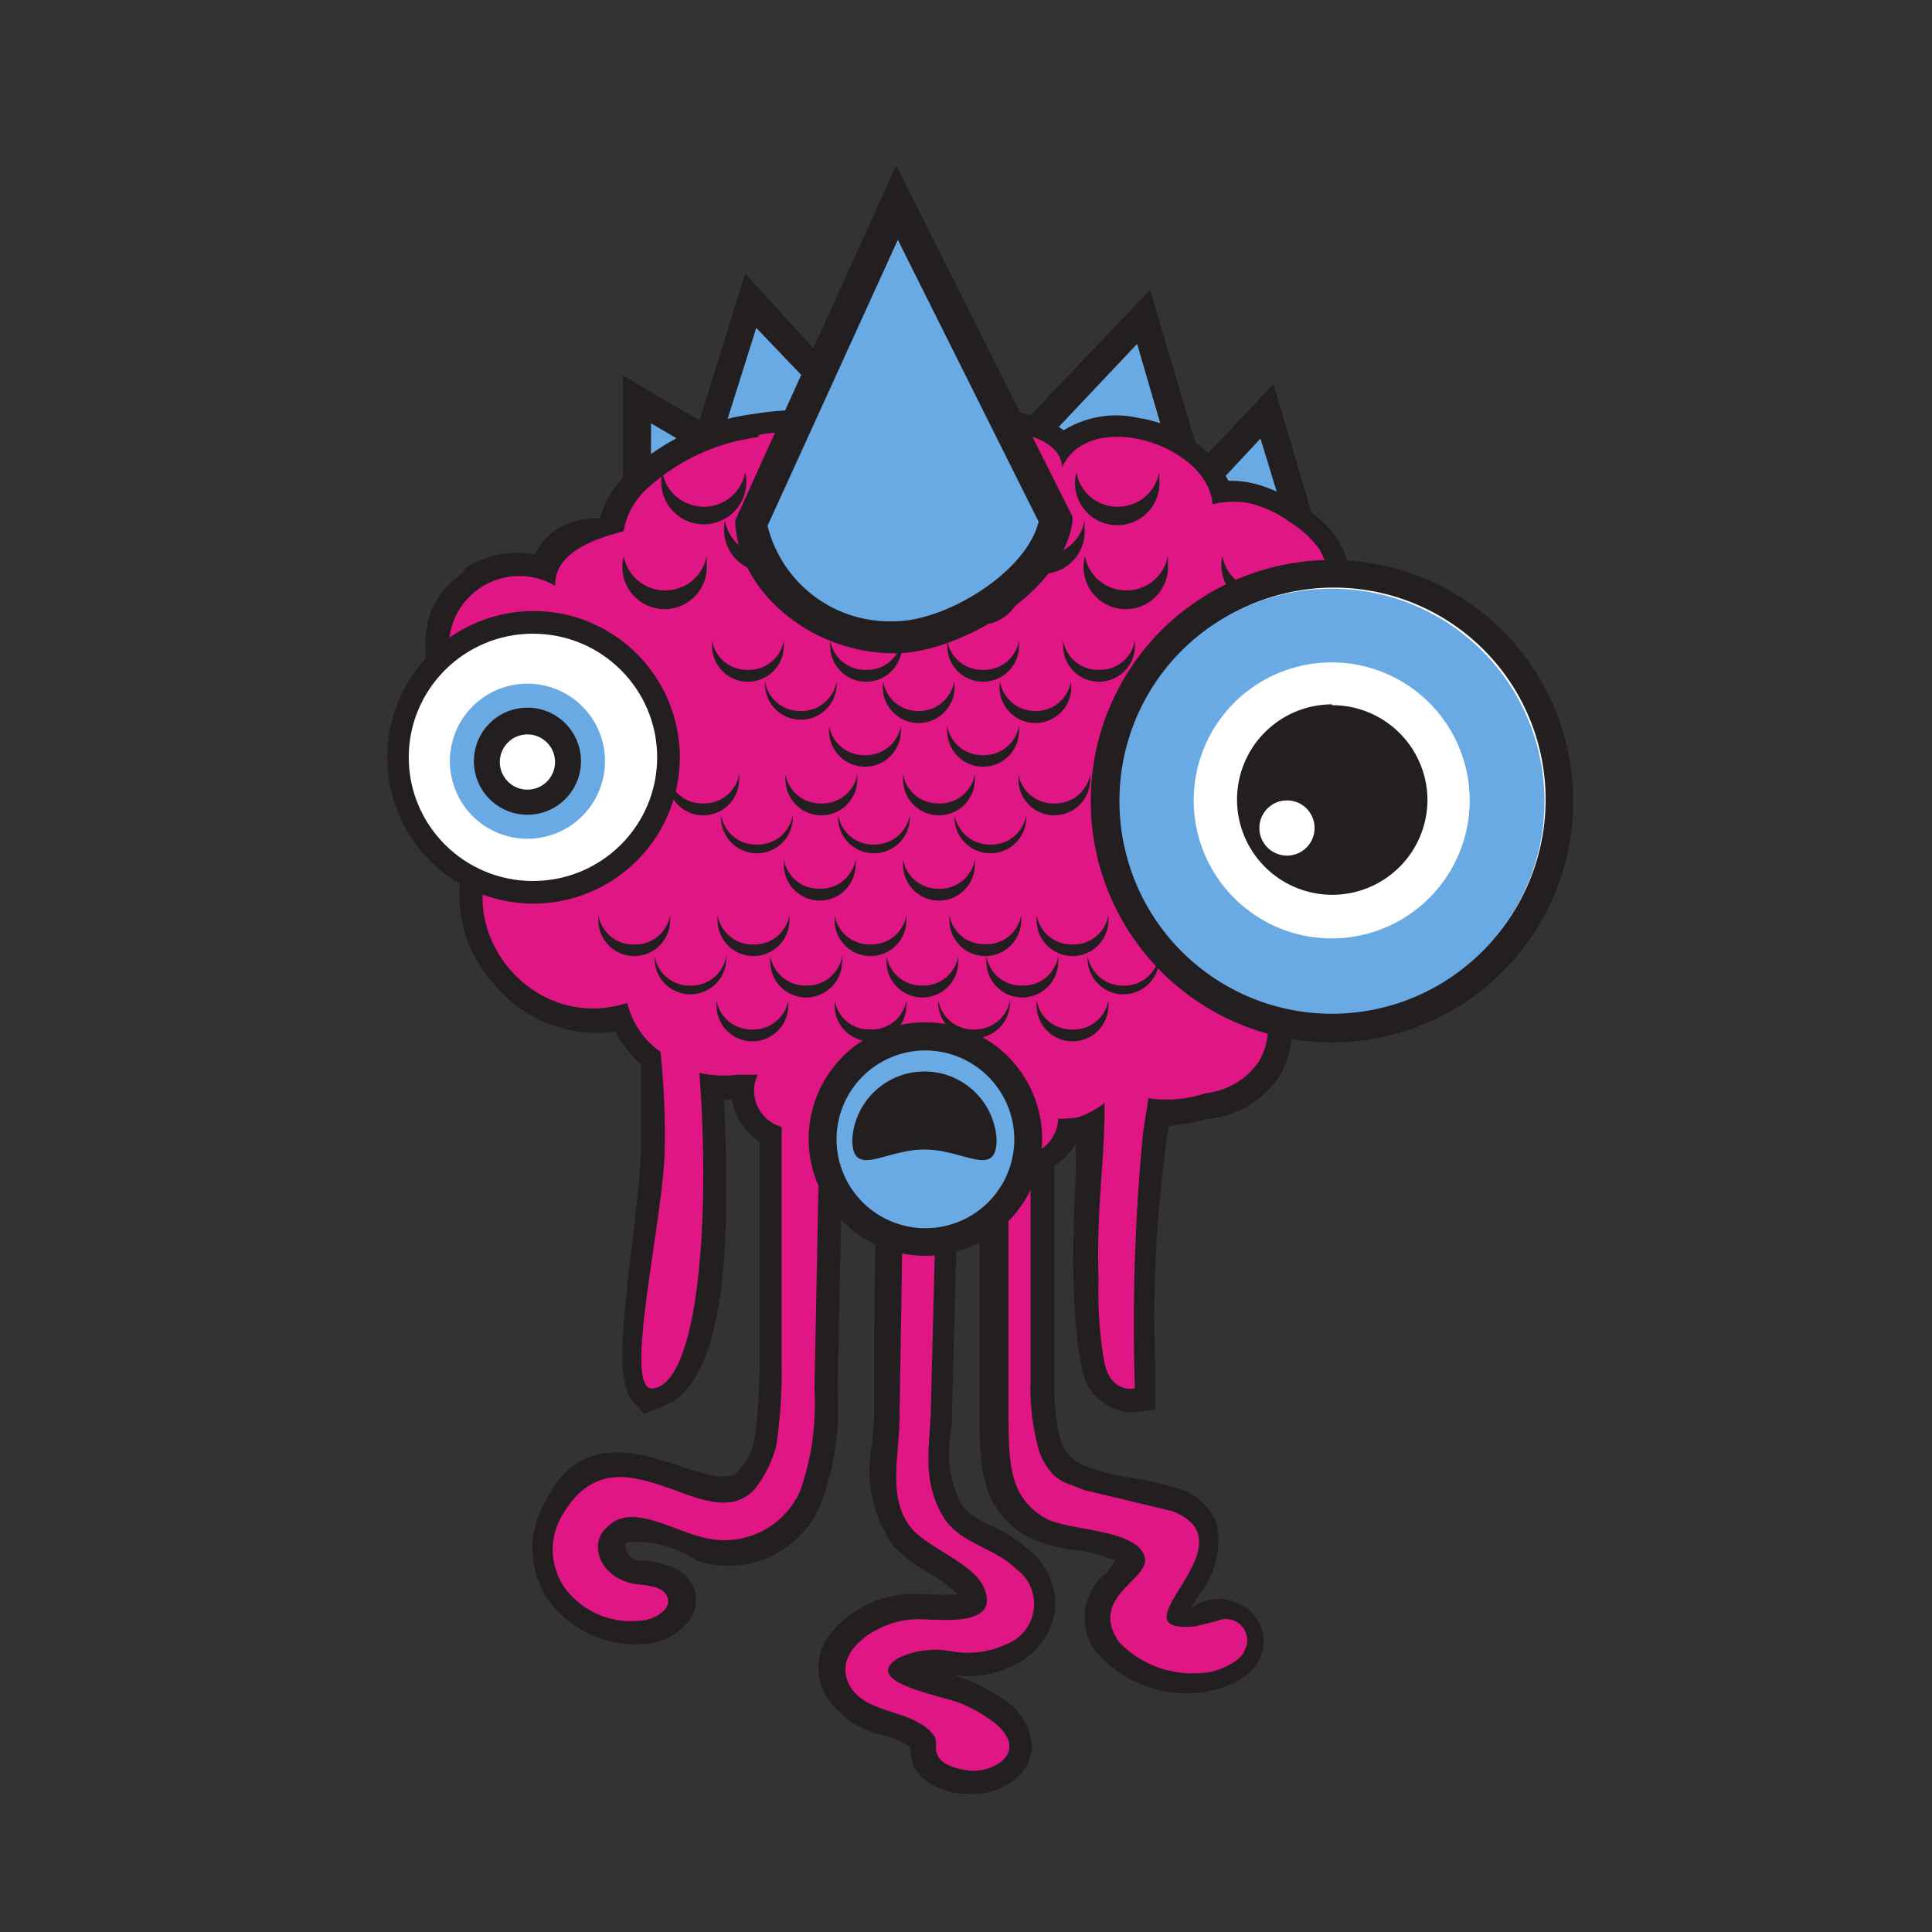 <svg xmlns:xlink="http://www.w3.org/1999/xlink" xmlns="http://www.w3.org/2000/svg" width="70" height="70" viewBox="0 0 70 70" class="svg-barbotte-logo"><rect x="0" y="0" width="70" height="70" fill="#333333" stroke="none"/><g fill="none" fill-rule="nonzero"><g fill="#6AAAE4"><path d="M23.08 18.21v-3.75l3.35 2a2.23 2.23 0 0 1-.66 2.41 1.82 1.82 0 0 1-2.7-.62M37 16.17l4.43-4.69 1.89 6.36a3.83 3.83 0 0 1-3.65 2.24c-1.85-.11-3-1.84-2.67-3.91" fill="#6AAAE4"></path><path d="M41.47 19.59l4.43-4.69 1.89 6.36a3.83 3.83 0 0 1-3.65 2.24c-1.85-.11-3-1.84-2.67-3.91M25.26 17l1.92-6.15 4.5 4.9a3.84 3.84 0 0 1-2.3 3.6c-1.71.71-3.54-.33-4.12-2.35" fill="#6AAAE4"></path></g><g fill="#231F20"><path d="M24.74 19.71h-.33a2.61 2.61 0 0 1-1.76-1.19l-.08-.13v-4.78l4.29 2.51v.21a2.74 2.74 0 0 1-.83 2.92 2.14 2.14 0 0 1-1.29.46zm-1.16-1.65c.243.327.6.552 1 .63.322.05.65-.04.9-.25a1.7 1.7 0 0 0 .52-1.69l-2.41-1.41-.01 2.72zM39.9 20.59h-.26a3.28 3.28 0 0 1-2.41-1.26 4.08 4.08 0 0 1-.73-3.25v-.15l5.17-5.43 2.19 7.4-.1.19a4.41 4.41 0 0 1-3.86 2.5zm-2.42-4.19a3.05 3.05 0 0 0 .52 2.31 2.25 2.25 0 0 0 1.68.87 3.31 3.31 0 0 0 3.07-1.8l-1.55-5.32-3.72 3.94z" fill="#231F20"></path><path d="M44.37 24h-.26a3.3 3.3 0 0 1-2.41-1.25 4.11 4.11 0 0 1-.7-3.25v-.15l5.14-5.43 2.19 7.4-.1.19A4.42 4.42 0 0 1 44.37 24zM42 19.82a3.05 3.05 0 0 0 .54 2.31 2.25 2.25 0 0 0 1.68.87 3.31 3.31 0 0 0 3.07-1.8l-1.62-5.31L42 19.82zM28.29 20.12a3.26 3.26 0 0 1-1.43-.33 4.11 4.11 0 0 1-2.08-2.61v-.14L27 9.91l5.19 5.69v.21a4.34 4.34 0 0 1-2.61 4 3.4 3.4 0 0 1-1.29.31zM25.79 17a3.06 3.06 0 0 0 1.51 1.84c.6.275 1.29.275 1.89 0a3.3 3.3 0 0 0 2-3l-3.79-3.96L25.79 17z" fill="#231F20"></path></g><path fill="#231F20" d="M35.17 65h-.32c-.45-.06-1.51-.29-1.8-1.18a1.82 1.82 0 0 1-.07-.52l-.1-.06-.12-.08a3.57 3.57 0 0 0-.76-.29 3.19 3.19 0 0 1-2.08-1.44 2 2 0 0 1 0-2 3.84 3.84 0 0 1 2.92-1.67h.7c.386.03.774.03 1.16 0a5.12 5.12 0 0 0-1.04-.76 5.78 5.78 0 0 1-1.3-1 4.73 4.73 0 0 1-.75-3.74c0-.32.06-.61.06-.87v-2.5c0-2.14.07-4 .07-6.06a2.81 2.81 0 0 1-1-1.07h-.22l-.17 8.6a10 10 0 0 1-.56 4 3.63 3.63 0 0 1-4.38 2.24l-.16-.06a3.92 3.92 0 0 0-2.51-.66c-.06 0-.07.05-.08.08a.45.45 0 0 0 .09.32c.08.14.22.236.38.26H23.43c.59.11 1.47.27 1.73 1.05.115.369.056.77-.16 1.09a2.22 2.22 0 0 1-1.59.88 3.92 3.92 0 0 1-3.39-1.39 3.28 3.28 0 0 1-.27-3.74c1.19-2.54 3.4-1.81 4.86-1.32.79.26 1.61.54 2 .3.39-.325.648-.78.73-1.28a19.89 19.89 0 0 0 .18-2.76v-8a2.28 2.28 0 0 1-1-1.53h-.28c.07 1.68.07 2.47.07 4V44c-.07 2.44-.31 5.11-1.52 6.44l-.07.06-.15.14-.2.16h-.07l-.15.09a1.51 1.51 0 0 1-.26.12l-.55.22-.34-.37c-.64-.67-.53-2.13-.1-5.81.14-1.16.28-2.37.32-3.26V41 39.68v-1.12a4 4 0 0 1-.92-1.18 4.83 4.83 0 0 1-4.49-1.84 4.62 4.62 0 0 1-.92-4.54 6.21 6.21 0 0 1-2.25-4.42 2.87 2.87 0 0 1 .89-2v-.05c0-.13-.07-.24-.1-.36v-.07-.39a3.28 3.28 0 0 1 0-.7v-.08l.06-.29v-.07c0-.09.06-.2.1-.31v-.05c0-.09.08-.19.13-.28a4.07 4.07 0 0 1 .4-.59 3.67 3.67 0 0 1 .66-.59v-.07l.22-.19a3.65 3.65 0 0 1 .64-.28 3.42 3.42 0 0 1 1.74-.12 2.1 2.1 0 0 1 .76-.89 2.71 2.71 0 0 1 1.59-.42 3.57 3.57 0 0 1 1.05-1.67A8.13 8.13 0 0 1 27.3 15a9.42 9.42 0 0 1 5.06.53 3 3 0 0 1 2.16-.19c.11-.06.24-.11.38-.17a4 4 0 0 1 3.51.33l.13.09a3.6 3.6 0 0 1 2.69-.45 4.48 4.48 0 0 1 3.28 2.28 3.7 3.7 0 0 1 1 .12 4.89 4.89 0 0 1 1.64.8l.2.13a3.8 3.8 0 0 1 1.11 1.06 4.12 4.12 0 0 1 .54 1.66 3 3 0 0 1 0 .74 1.38 1.38 0 0 0 0 .4l.29.17a3 3 0 0 1 .3.18 5.15 5.15 0 0 1 1.52 1.49 7.09 7.09 0 0 1 1.18 3.17 6.47 6.47 0 0 1-.81 3.38 4.2 4.2 0 0 1-1 1.18l-.36.26-.13.08.07.18c.19.359.274.765.24 1.17a3.62 3.62 0 0 1-.81 1.87 4.16 4.16 0 0 1-1.83 1.29 2.85 2.85 0 0 1-.72.14h-.15a2.67 2.67 0 0 1 0 .71 3.14 3.14 0 0 1-.44 1.4 3.5 3.5 0 0 1-2.5 1.53l-.35.07a6.57 6.57 0 0 1-1.15.19l-.06.41a45.73 45.73 0 0 0-.43 8.3v1.57l-.78.1a1.89 1.89 0 0 1-1.88-1.58 16.19 16.19 0 0 1-.28-2.53c-.08-1.56 0-3.14.06-4.68v-1H39a2.19 2.19 0 0 1-.8.86V49.99c0 2.52.51 2.77.86 3l.13.07a7.26 7.26 0 0 0 1.85.49 12.6 12.6 0 0 1 1.54.35 2.19 2.19 0 0 1 1.49 1.24 3.15 3.15 0 0 1-.64 2.66c-.08.14-.19.32-.27.48l.19-.14a1.68 1.68 0 0 1 1.88.18 1.49 1.49 0 0 1 .47 1.64c-.4 1.19-2.24 1.37-2.26 1.37a4.34 4.34 0 0 1-3.8-1.57 2.08 2.08 0 0 1 .43-2.76 2.4 2.4 0 0 0 .33-.46 5 5 0 0 0-1.47-.38 5.65 5.65 0 0 1-1.67-.46c-1.76-1-1.76-2.61-1.77-4.51v-8.85a2.68 2.68 0 0 1-.78.59l-.21 8a8.94 8.94 0 0 1-.05 1 4 4 0 0 0 .4 2.6 2.57 2.57 0 0 0 1.05.74 5.37 5.37 0 0 1 1.43.93c.628.53.963 1.33.9 2.15a2.64 2.64 0 0 1-1.41 1.94 3.69 3.69 0 0 1-2.29.4c.19.05.377.11.56.18.435.188.85.42 1.24.69a2.16 2.16 0 0 1 1.06 1.69 1.58 1.58 0 0 1-.76 1.32 2.35 2.35 0 0 1-1.42.43h-.04zm-.43-1.85c.107.038.217.065.33.08a.86.86 0 0 0 .42 0l-.2-.17a6.57 6.57 0 0 0-.65-.39c.056.154.09.316.1.48zm6.56-4.86a1 1 0 0 0-.22.34.36.36 0 0 0 .05.1c.06.083.13.157.21.22a1.34 1.34 0 0 1-.04-.66zm.47-2.86a2.7 2.7 0 0 1 .22.33c.108.212.176.443.2.68a1.78 1.78 0 0 0 .28-.73 1.08 1.08 0 0 0-.38-.19l-.32-.09zm-12-16l.54.27c.15.07.32.15.51.22h.05L31 40l.17.05h.1l.29.07.51.1.15.5c.12.33.386.584.72.69l.32.1.34-.08a1.06 1.06 0 0 0 .84-.93l.08-1 1 .22.69.12v.69a.5.5 0 0 0 .37.43l.35-.12c.12 0 .41-.16.41-.33v-.91h.91c.191.007.383-.01.57-.05a4.18 4.18 0 0 0 .46-.29L41 38.22v.5l.93.27a3 3 0 0 0 1.26-.12l.39-.08a1.92 1.92 0 0 0 1.35-.73 1.62 1.62 0 0 0 .2-.62v-.23a2.12 2.12 0 0 1 0-.87 1.7 1.7 0 0 1 1.69-1.2c.115-.01.229-.03.34-.06a2.41 2.41 0 0 0 1.06-.75c.224-.271.366-.6.41-.95a1.91 1.91 0 0 0-.11-.26 2.07 2.07 0 0 1-.2-1.3 1.86 1.86 0 0 1 .92-1.15l.19-.13a2.33 2.33 0 0 0 .6-.65 4.77 4.77 0 0 0 .62-2.37 5.48 5.48 0 0 0-.9-2.38 3.54 3.54 0 0 0-1-1l-.32-.14a2.09 2.09 0 0 1-1.08-1.11 2.58 2.58 0 0 1-.09-1.14 1.51 1.51 0 0 0 0-.36 2.68 2.68 0 0 0-.26-.94 2.19 2.19 0 0 0-.65-.56l-.21-.15a3.26 3.26 0 0 0-1.06-.52 1.38 1.38 0 0 0-.49-.06 4.7 4.7 0 0 0-.5.05.86.86 0 0 0 .64-.91l-1.73.16c-.05-.66-1-1.37-2.07-1.56-.31-.06-1.37-.19-1.7.55l-1.79 4 .11-4.34a2.13 2.13 0 0 0-2-.24 4.89 4.89 0 0 0-.51.25l-.41.26-.43-.21a1.23 1.23 0 0 0-1.27.14l-.48.37-.53-.32a7.21 7.21 0 0 0-4.33-.55A6.43 6.43 0 0 0 24 18.39a1.74 1.74 0 0 0-.59 1 .84.84 0 0 1 0 .1 2.23 2.23 0 0 0 0 .27.84.84 0 0 0-.48-.71l-.76 1.59a1.08 1.08 0 0 0-1 0c-.07.05-.22.15-.2.52l.09 1.5L19.7 22a2 2 0 0 0-1.48-.15 1.26 1.26 0 0 0-.33.16 1.64 1.64 0 0 0-.4.34 1.81 1.81 0 0 0-.26.44V23.09a1.48 1.48 0 0 0 0 .36v.06a.83.83 0 0 0 0 .13c0 .05 0 .11.05.17l.06.15c.027.066.06.13.1.19l.48.77-.79.46a1.2 1.2 0 0 0-.67 1.07 4.72 4.72 0 0 0 2 3.31l.28.18.16 1.06-.19.32a2.77 2.77 0 0 0 .35 3.14 3 3 0 0 0 3.41 1l1-.3.17 1c.132.496.437.93.86 1.22l.31.23v.08l.47.19.43.13a3.37 3.37 0 0 0 1.07 0h.89l1.33.09-.59 1.19a.31.31 0 0 0-.05.18.5.5 0 0 0 .4.46L29 40l.22-.14.09-.06.46-.37z"></path><path fill="#DF1683" d="M27.45 15.84a7.34 7.34 0 0 0-4 1.86 2.64 2.64 0 0 0-.85 1.53c0 .08-2.56.45-2.48 2a2.55 2.55 0 0 0-3.45 3.57c-2.41 1.41-.38 4.78 1.28 5.89v.15c-1.62 2.73 1.23 6.62 4.78 5.5a3 3 0 0 0 1.2 1.77 29 29 0 0 1 .15 3.75c-.13 2.7-1.48 8.41-.47 8.45 1.68-.09 2.14-6.07 1.73-11.44.05 0 .05 0 0 0a3.93 3.93 0 0 0 1.37.07h.75a1.27 1.27 0 0 0-.14.58 1.37 1.37 0 0 0 1 1.31v8.59a18.16 18.16 0 0 1-.19 2.94 4.27 4.27 0 0 1-.8 1.61c-.76.81-1.82.42-2.94 0-1.39-.49-2.88-1-4 .9a2.42 2.42 0 0 0 .17 2.79 3 3 0 0 0 2.63 1.06c.38 0 1.15-.34 1-.83-.15-.49-.95-.44-1.3-.52-1.24-.3-1.52-1.48-.93-2 .9-1 2.43.14 3.72.38A3 3 0 0 0 29 54a9.57 9.57 0 0 0 .51-3.69l.19-9.65.23-.17c.47.23.968.4 1.48.51a2 2 0 0 0 1.29 1.26v.34c0 2.95-.06 5.55-.11 8.81 0 1.28-.47 2.94.47 4 .61.7 2.28 1.27 2.61 2.16.46 1.19-1 1.15-2 1.11a5.48 5.48 0 0 0-.67 0c-1.12.07-2.88 1.1-2.23 2.36.48.92 1.76.91 2.53 1.39.22.108.409.27.55.47.13.21 0 .44.11.66.12.38.71.53 1.07.58a1.68 1.68 0 0 0 1.17-.26c.72-.5.27-1.17-.3-1.56a5.71 5.71 0 0 0-1.08-.6c-.66-.28-3.64-.76-2.3-1.63a3.11 3.11 0 0 1 1.95-.26 3.3 3.3 0 0 0 2-.26 1.56 1.56 0 0 0 .35-2.72c-.8-.79-2-.91-2.61-1.84-.89-1.45-.48-2.72-.48-4.13l.22-8.59a1.94 1.94 0 0 0 1.51-1.72h.08a1.41 1.41 0 0 0 1 1.22V51c0 2 0 3.21 1.32 4 .85.47 3.1.38 3.57 1.29.47.91-2.06 1.47-.89 3.2a3.69 3.69 0 0 0 3.05 1.12c.41 0 1.35-.36 1.51-.82a.77.77 0 0 0-1-1.06l-.81.2c-3.13.26 2.23-3-.82-4.18l-3.22-.77c-.6-.29-1.1-.21-1.58-1.34a8.2 8.2 0 0 1-.33-2.64v-2.48-3.61-2.1a1.37 1.37 0 0 0 1-1.28c.255.01.51-.011.76-.06a3.22 3.22 0 0 0 .92-.51v.51c-.05 2.17-.29 3.33-.22 5.9-.027.98.04 1.962.2 2.93.23 1.23 1.12 1 1.12 1a71.6 71.6 0 0 1 .3-9.3c.06-.39.13-.8.19-1.21a4.43 4.43 0 0 0 2.07-.18 2.71 2.71 0 0 0 1.92-1.13 2.33 2.33 0 0 0 .33-1c0-.31-.12-.71-.05-1 .17-.65.95-.46 1.47-.64a3.37 3.37 0 0 0 1.45-1c.332-.407.543-.9.61-1.42.06-.52-.44-1-.33-1.47.11-.47.52-.55.82-.8a3.2 3.2 0 0 0 .81-.91 5.66 5.66 0 0 0 .72-2.88 6.38 6.38 0 0 0-1-2.78 4.32 4.32 0 0 0-1.27-1.25c-.35-.22-.79-.37-.94-.78-.15-.41 0-.89 0-1.33a3.59 3.59 0 0 0-.4-1.3 3.71 3.71 0 0 0-1.08-1 4.19 4.19 0 0 0-1.36-.66 2.56 2.56 0 0 0-.73-.08 3.72 3.72 0 0 0-.72.09c-.14-2.15-4.46-3.53-5.45-1.33 0-1.07-1.94-1.58-3.18-1.08a4.22 4.22 0 0 0-.64.32 2.13 2.13 0 0 0-.91-.2 2 2 0 0 0-1.28.44 7 7 0 0 0-3.47-.79 8.13 8.13 0 0 0-1.48.12"></path><g fill="#231F20"><path d="M31.52 34.22a1.28 1.28 0 0 1-1.28-1.06 1.1 1.1 0 0 0 0 .18 1.3 1.3 0 1 0 2.6 0 1.1 1.1 0 0 0 0-.18 1.28 1.28 0 0 1-1.28 1.06M38.84 34.22a1.28 1.28 0 0 1-1.28-1.06 1.1 1.1 0 0 0 0 .18 1.3 1.3 0 1 0 2.6 0 1.1 1.1 0 0 0 0-.18 1.28 1.28 0 0 1-1.28 1.06M29.2 35.71a1.29 1.29 0 0 1-1.29-1.06 1.15 1.15 0 0 0 0 .19 1.3 1.3 0 1 0 2.6 0 1.11 1.11 0 0 0 0-.19 1.28 1.28 0 0 1-1.28 1.06M35.76 34.21A1.27 1.27 0 0 0 37 33.16a1.1 1.1 0 0 1 0 .18 1.3 1.3 0 1 1-2.6 0 1.1 1.1 0 0 1 0-.18 1.27 1.27 0 0 0 1.28 1.05M33.44 35.71a1.28 1.28 0 0 0 1.28-1.06 1.11 1.11 0 0 1 0 .19 1.3 1.3 0 1 1-2.6 0 1.15 1.15 0 0 1 0-.19 1.29 1.29 0 0 0 1.29 1.06" fill="#231F20"></path><path d="M37.06 35.71a1.28 1.28 0 0 0 1.28-1.06 1.11 1.11 0 0 1 0 .19 1.3 1.3 0 1 1-2.6 0 1.11 1.11 0 0 1 0-.19c.108.62.65 1.07 1.28 1.06M40.76 35.71A1.28 1.28 0 0 0 42 34.65a1.15 1.15 0 0 1 0 .19 1.3 1.3 0 0 1-2.59 0 1.15 1.15 0 0 1 0-.19 1.29 1.29 0 0 0 1.29 1.06M23 34.22a1.28 1.28 0 0 0 1.28-1.06 1.1 1.1 0 0 1 0 .18 1.3 1.3 0 0 1-2.6 0 1.1 1.1 0 0 1 0-.18A1.28 1.28 0 0 0 23 34.22M27.28 37.3a1.28 1.28 0 0 0 1.28-1.05 1.1 1.1 0 0 1 0 .18 1.3 1.3 0 0 1-2.6 0 1.1 1.1 0 0 1 0-.18 1.28 1.28 0 0 0 1.28 1.05M27.28 34.22A1.28 1.28 0 0 1 26 33.16a1.1 1.1 0 0 0 0 .18 1.3 1.3 0 1 0 2.6 0 1.1 1.1 0 0 0 0-.18 1.28 1.28 0 0 1-1.28 1.06" fill="#231F20"></path><path d="M25 35.71a1.28 1.28 0 0 1-1.28-1.06 1.15 1.15 0 0 0 0 .19 1.3 1.3 0 0 0 2.59 0 1.15 1.15 0 0 0 0-.19A1.28 1.28 0 0 1 25 35.71M31.52 37.3a1.27 1.27 0 0 1-1.28-1.05 1.1 1.1 0 0 0 0 .18 1.3 1.3 0 1 0 2.6 0 1.1 1.1 0 0 0 0-.18 1.27 1.27 0 0 1-1.28 1.05M35.28 37.3A1.27 1.27 0 0 1 34 36.25a1.09 1.09 0 0 0 0 .18 1.3 1.3 0 0 0 2.59 0 1.09 1.09 0 0 0 0-.18 1.28 1.28 0 0 1-1.29 1.05M38.84 37.3a1.27 1.27 0 0 1-1.28-1.05 1.1 1.1 0 0 0 0 .18 1.3 1.3 0 1 0 2.6 0 1.1 1.1 0 0 0 0-.18 1.27 1.27 0 0 1-1.28 1.05M35.52 18.36A1.51 1.51 0 0 1 34 17.11a1.52 1.52 0 1 0 3 .22 1.55 1.55 0 0 0 0-.22 1.52 1.52 0 0 1-1.52 1.25M32.78 20.12a1.51 1.51 0 0 1-1.51-1.25 1.52 1.52 0 1 0 3 .22 1.55 1.55 0 0 0 0-.22 1.52 1.52 0 0 1-1.52 1.25M40.52 18.36A1.52 1.52 0 0 0 42 17.11a1.55 1.55 0 0 1 0 .22 1.53 1.53 0 1 1-3-.22 1.5 1.5 0 0 0 1.51 1.25M37.78 20.12a1.51 1.51 0 0 0 1.51-1.25.78.78 0 0 1 0 .22 1.53 1.53 0 1 1-3-.22 1.51 1.51 0 0 0 1.51 1.25M25.53 18.36A1.52 1.52 0 0 0 27 17.11a1.54 1.54 0 1 1-3 0 1.52 1.52 0 0 0 1.52 1.25M30.53 22A1.51 1.51 0 0 0 32 20.75a1.54 1.54 0 1 1-3 0A1.52 1.52 0 0 0 30.53 22M30.52 18.36A1.51 1.51 0 0 1 29 17.11a1.54 1.54 0 1 0 3 0 1.52 1.52 0 0 1-1.52 1.25" fill="#231F20"></path><path d="M27.78 20.12a1.52 1.52 0 0 1-1.51-1.25 1.52 1.52 0 1 0 3 .22 1.55 1.55 0 0 0 0-.22 1.52 1.52 0 0 1-1.52 1.25M35.52 22A1.51 1.51 0 0 1 34 20.75a1.54 1.54 0 1 0 3 0A1.52 1.52 0 0 1 35.52 22M40.8 21.39a1.51 1.51 0 0 0 1.51-1.24.78.78 0 0 1 0 .22 1.53 1.53 0 1 1-3-.22 1.51 1.51 0 0 0 1.51 1.24M45.8 21.39a1.51 1.51 0 0 1-1.51-1.24 1.52 1.52 0 1 0 3 .22c0-.08 0 .07 0 0-.11.7-.76 1-1.53 1M24.09 21.39a1.51 1.51 0 0 0 1.51-1.24.78.78 0 0 1 0 .22 1.53 1.53 0 1 1-3-.22 1.51 1.51 0 0 0 1.51 1.24M35.6 24.27a1.28 1.28 0 0 1-1.28-1.06 1.11 1.11 0 0 0 0 .19 1.3 1.3 0 1 0 2.6 0 1.11 1.11 0 0 0 0-.19 1.28 1.28 0 0 1-1.28 1.06M33.27 25.76A1.28 1.28 0 0 1 32 24.7a1.3 1.3 0 1 0 2.57 0 1.29 1.29 0 0 1-1.29 1.06M39.84 24.27a1.28 1.28 0 0 0 1.28-1.06 1.11 1.11 0 0 1 0 .19 1.3 1.3 0 1 1-2.6 0 1.11 1.11 0 0 1 0-.19c.108.62.65 1.07 1.28 1.06M37.52 25.76a1.28 1.28 0 0 0 1.28-1.06 1.3 1.3 0 1 1-2.57 0 1.29 1.29 0 0 0 1.29 1.06M27.12 24.27a1.28 1.28 0 0 0 1.28-1.06 1.11 1.11 0 0 1 0 .19 1.3 1.3 0 0 1-2.6 0 1.11 1.11 0 0 1 0-.19c.108.62.65 1.07 1.28 1.06M31.36 27.36a1.28 1.28 0 0 0 1.28-1.06 1.1 1.1 0 0 1 0 .18 1.3 1.3 0 1 1-2.6 0 1.1 1.1 0 0 1 0-.18c.108.62.65 1.07 1.28 1.06M31.36 24.27a1.28 1.28 0 0 1-1.28-1.06 1.11 1.11 0 0 0 0 .19 1.3 1.3 0 0 0 2.6 0 1.11 1.11 0 0 0 0-.19 1.28 1.28 0 0 1-1.28 1.06" fill="#231F20"></path><path d="M29 25.76a1.28 1.28 0 0 1-1.28-1.05 1.09 1.09 0 0 0 0 .18 1.3 1.3 0 0 0 2.59 0 1.09 1.09 0 0 0 0-.18A1.29 1.29 0 0 1 29 25.76M35.6 27.36a1.28 1.28 0 0 1-1.28-1.06 1.1 1.1 0 0 0 0 .18 1.3 1.3 0 1 0 2.6 0 1.1 1.1 0 0 0 0-.18 1.28 1.28 0 0 1-1.28 1.06M34 29.11a1.28 1.28 0 0 1-1.28-1.06 1.37 1.37 0 0 0 0 .19 1.3 1.3 0 1 0 2.6 0 1.37 1.37 0 0 0 0-.19A1.28 1.28 0 0 1 34 29.11M31.65 30.6a1.28 1.28 0 0 1-1.28-1.05 1.09 1.09 0 0 0 0 .18 1.3 1.3 0 0 0 2.59 0 1.09 1.09 0 0 0 0-.18 1.29 1.29 0 0 1-1.29 1.05M38.22 29.11a1.28 1.28 0 0 0 1.28-1.06 1.37 1.37 0 0 1 0 .19 1.3 1.3 0 1 1-2.6 0 1.37 1.37 0 0 1 0-.19c.108.62.65 1.07 1.28 1.06M35.9 30.6a1.28 1.28 0 0 0 1.28-1.05c.005.06.005.12 0 .18a1.3 1.3 0 0 1-2.59 0 1.09 1.09 0 0 1 0-.18 1.29 1.29 0 0 0 1.31 1.05M25.5 29.11a1.28 1.28 0 0 0 1.28-1.06 1.37 1.37 0 0 1 0 .19 1.3 1.3 0 1 1-2.6 0 1.37 1.37 0 0 1 0-.19c.108.62.65 1.07 1.28 1.06M29.74 32.2A1.28 1.28 0 0 0 31 31.14a1.11 1.11 0 0 1 0 .19 1.3 1.3 0 1 1-2.6 0 1.11 1.11 0 0 1 0-.19c.108.62.65 1.07 1.28 1.06M29.74 29.11a1.28 1.28 0 0 1-1.28-1.05 1.1 1.1 0 0 0 0 .18 1.3 1.3 0 1 0 2.6 0 1.1 1.1 0 0 0 0-.18 1.28 1.28 0 0 1-1.28 1.05" fill="#231F20"></path><path d="M27.41 30.6a1.27 1.27 0 0 1-1.28-1.05 1.09 1.09 0 0 0 0 .18 1.3 1.3 0 0 0 2.59 0 1.09 1.09 0 0 0 0-.18 1.28 1.28 0 0 1-1.29 1.05M34 32.2a1.28 1.28 0 0 1-1.28-1.06 1.11 1.11 0 0 0 0 .19 1.3 1.3 0 1 0 2.6 0 1.11 1.11 0 0 0 0-.19A1.28 1.28 0 0 1 34 32.2" fill="#231F20"></path></g><path fill="#6AAAE4" d="M27.22 19L32.5 7.34l5.76 11.47c-.33 2.23-3.69 4.27-5.83 4.28-2.76 0-5-2-5.21-4.13"></path><path fill="#231F20" d="M32.4 23.67c-2.93 0-5.57-2.13-5.76-4.67v-.15l.06-.13L32.47 6l6.39 12.72v.18c-.39 2.62-4.16 4.76-6.41 4.77h-.05zm-4.59-4.62a4.56 4.56 0 0 0 4.59 3.46c1.9 0 4.8-1.8 5.23-3.61l-5.1-10.21-4.72 10.36z"></path><path fill="#6AAAE4" d="M33.52 45a3.72 3.72 0 1 1 3.74-3.72A3.74 3.74 0 0 1 33.52 45"></path><path fill="#231F20" d="M33.49 41.65c1.45 0 2.62 1.07 2.62-.37a2.62 2.62 0 0 0-5.23 0c0 1.44 1.17.37 2.61.37"></path><path fill="#231F20" d="M33.52 45.5a4.23 4.23 0 1 1 .02-8.46 4.23 4.23 0 0 1-.02 8.46zm0-7.44a3.22 3.22 0 1 0 3.23 3.22 3.23 3.23 0 0 0-3.23-3.22z"></path><g transform="translate(14 20)" fill="none"><path fill="#231F20" d="M5.31 12.74a5.3 5.3 0 1 1 5.32-5.3 5.31 5.31 0 0 1-5.32 5.3z"></path><ellipse cx="5.31" cy="7.44" fill="#FFFFFF" rx="4.5" ry="4.48"></ellipse><path fill="#231F20" d="M25.52 9A8.74 8.74 0 1 0 34.26.29 8.72 8.72 0 0 0 25.52 9"></path><path fill="#FFFFFF" d="M34.26 16.63A7.67 7.67 0 1 1 42 9a7.68 7.68 0 0 1-7.69 7.66"></path><path fill="#6AAAE4" d="M26.56 9a7.7 7.7 0 1 0 7.7-7.67A7.68 7.68 0 0 0 26.56 9"></path><path fill="#FFFFFF" d="M29.25 9a5 5 0 1 0 10 0 5 5 0 0 0-10 0"></path><path fill="#231F20" d="M34.26 5.52A3.45 3.45 0 1 0 37.72 9a3.45 3.45 0 0 0-3.46-3.45"></path><path fill="#FFFFFF" d="M32.63 11a1 1 0 1 1 0-2 1 1 0 0 1 0 2"></path><path fill="#6AAAE4" d="M2.3 7.58a2.81 2.81 0 1 0 5.62 0 2.81 2.81 0 0 0-5.62 0"></path><path fill="#231F20" d="M5.11 5.64a1.94 1.94 0 1 0 0 3.88 1.94 1.94 0 0 0 0-3.88"></path><path fill="#FFFFFF" d="M5.11 8.61a1 1 0 1 1 0-2 1 1 0 0 1 0 2"></path></g></g></svg>